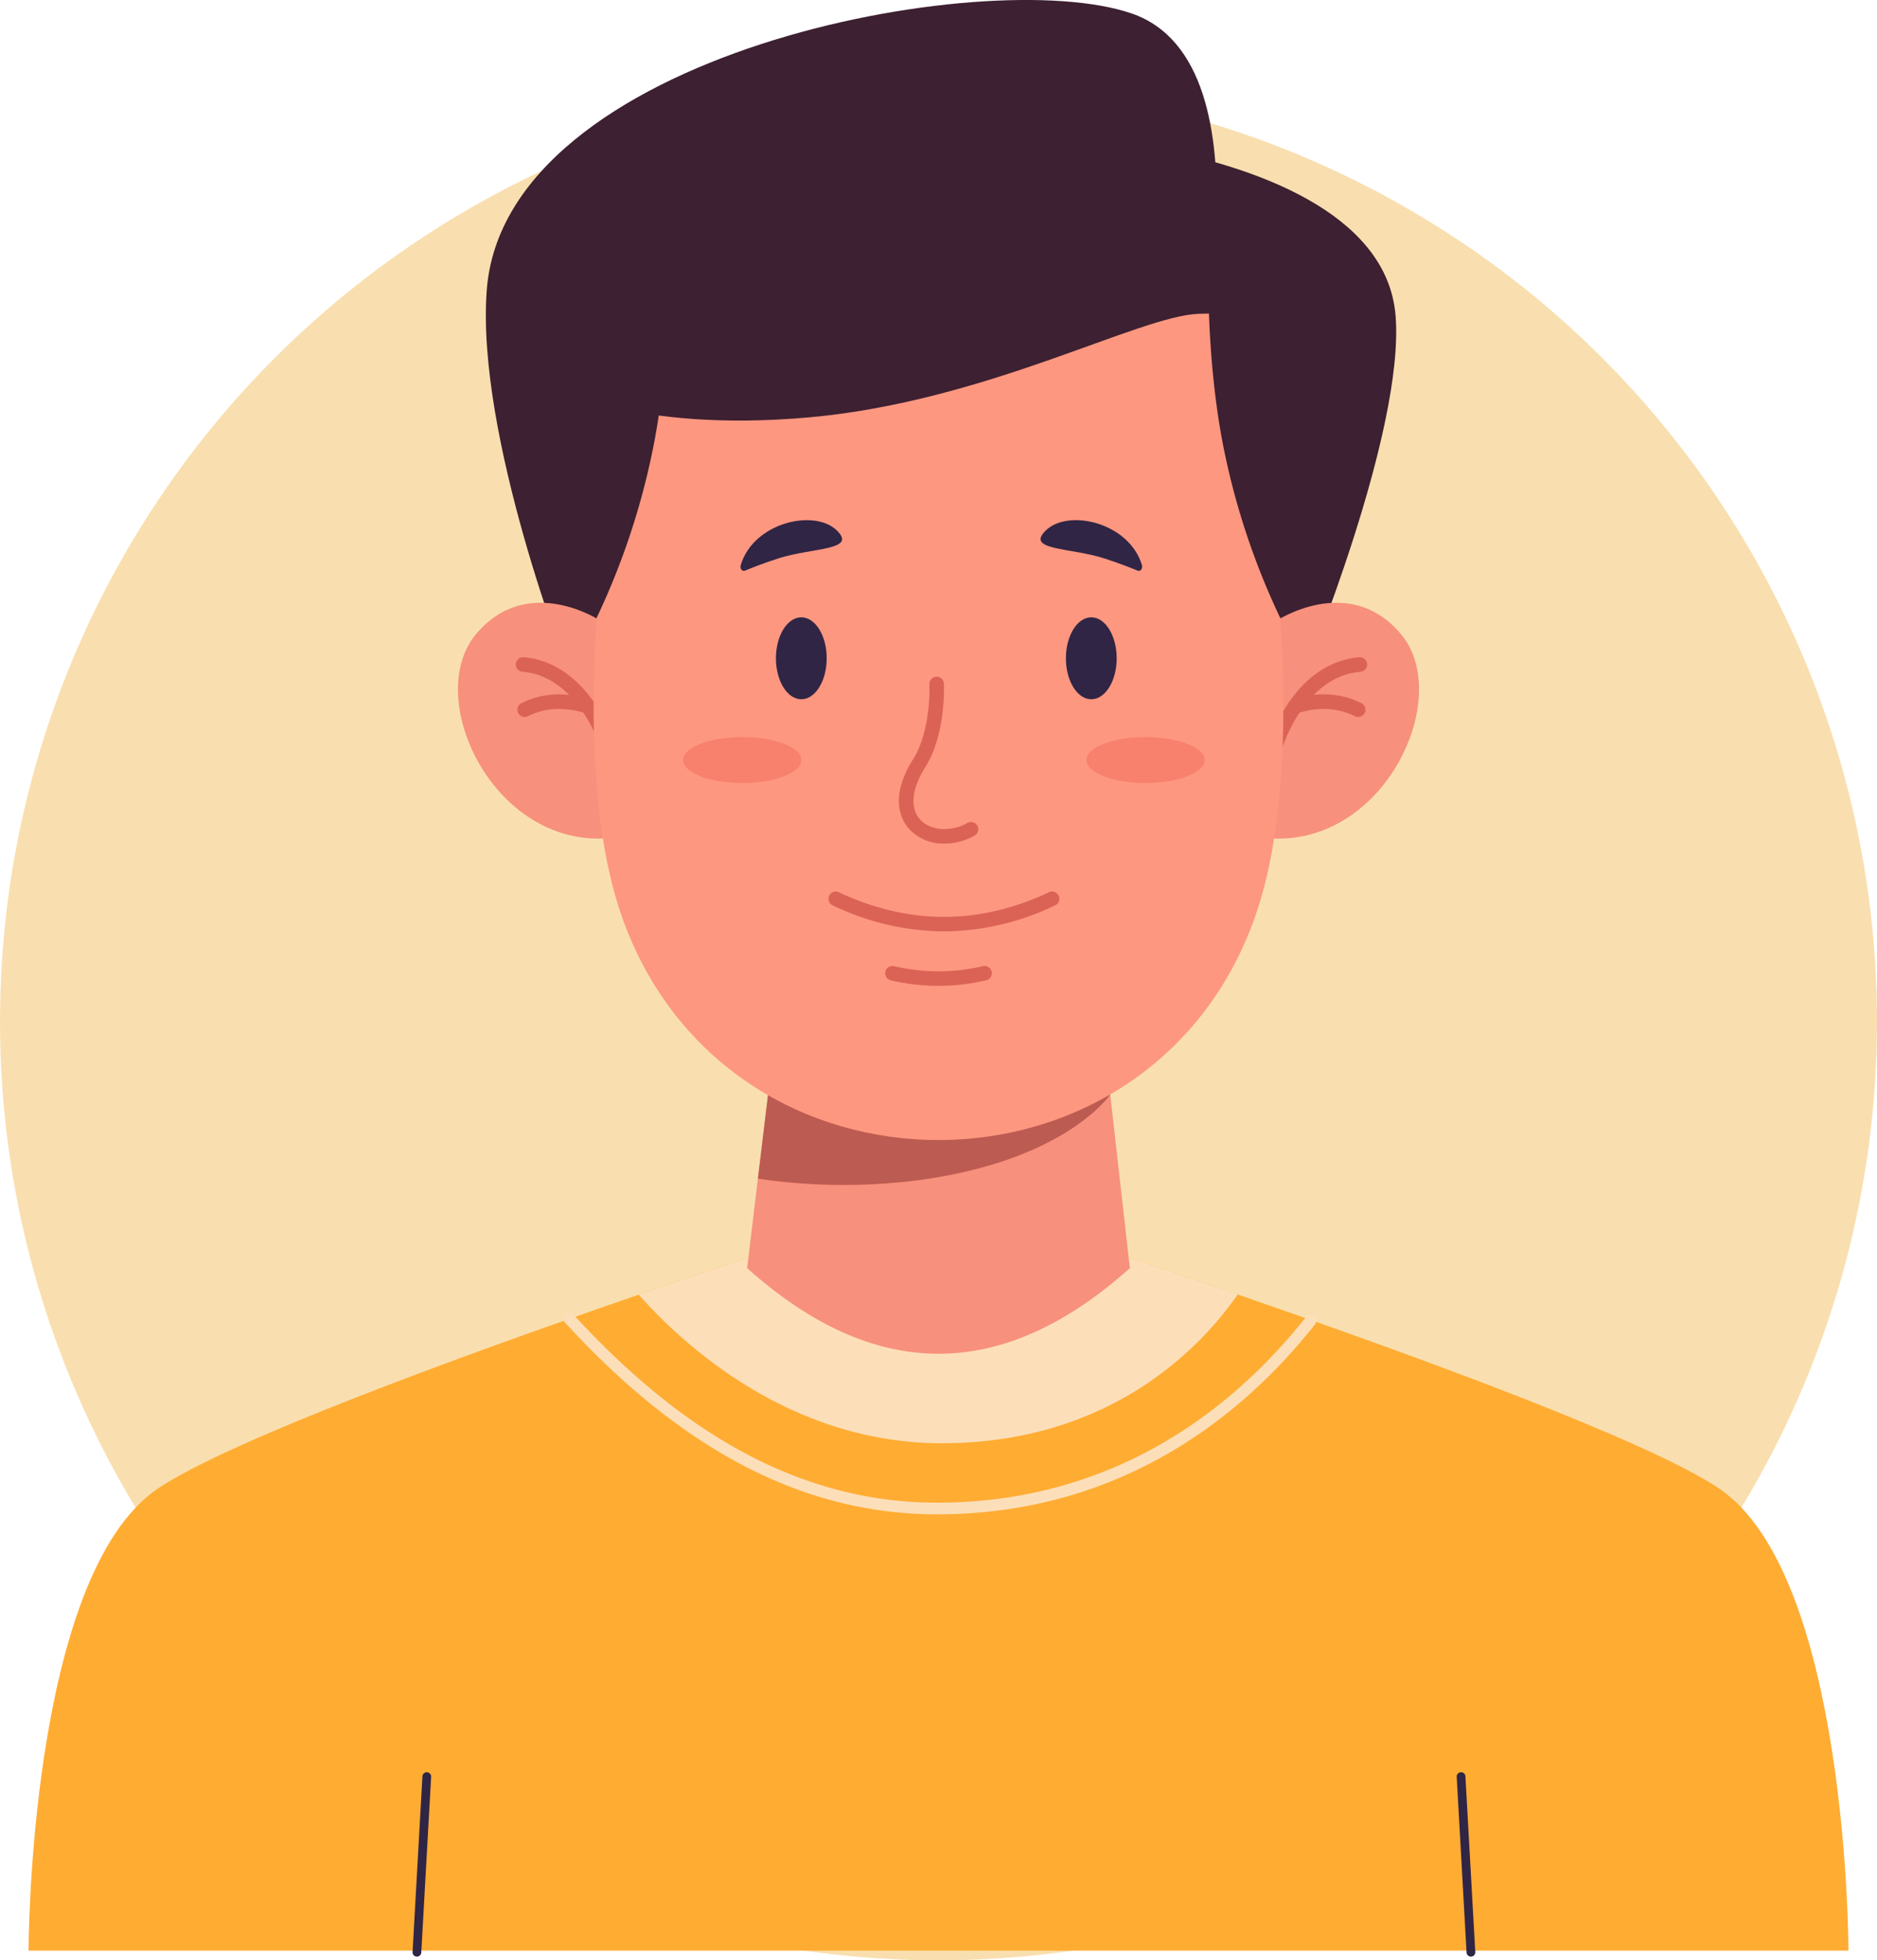 <svg xmlns="http://www.w3.org/2000/svg" viewBox="0 0 717.06 748.73"><circle cx="358.53" cy="390.2" r="358.53" fill="#f9dfaf"/><path d="M722.62,746.31H27.38s0-143.56,49.66-176.67c26.76-17.85,111.23-49,183.42-73.87C322.22,474.46,375,457.71,375,457.71s52.64,16.72,114.3,38C561.56,520.6,646.17,551.77,673,569.64,722.62,602.75,722.62,746.31,722.62,746.31Z" transform="translate(-16.47 -1.27)" fill="#ffac33"/><path d="M489.3,495.69c-13,18.74-47.24,56.61-112.59,56.82-58,.19-98.86-37.19-116.25-56.74C322.22,474.46,375,457.71,375,457.71S427.64,474.43,489.3,495.69Z" transform="translate(-16.47 -1.27)" fill="#fcdfb9"/><path d="M374.47,579.66c-50.5,0-97-24-142.19-73.28a2.22,2.22,0,0,1,3.28-3c44.28,48.33,89.73,71.83,138.91,71.83H375c69.85-.23,114.89-38.67,140.36-70.87a2.22,2.22,0,0,1,3.49,2.76c-26.08,33-72.21,72.32-143.84,72.56Z" transform="translate(-16.47 -1.27)" fill="#fcdfb9"/><path d="M233.71,258s-35.46-90.19-31.29-145.88C209.19,21.62,392.9-12.79,448.79,6.41S471.48,151.3,471.48,151.3Z" transform="translate(-16.47 -1.27)" fill="#3d2031"/><path d="M515,258s38.21-92,34.61-136.18C543.79,49.94,377.27,43,328.89,58.2s-19.63,115.05-19.63,115.05Z" transform="translate(-16.47 -1.27)" fill="#3d2031"/><path d="M503.71,238.6s28-18.86,47.94,4.85-5.39,79.18-47.94,78.1-34.48-45-34.48-45Z" transform="translate(-16.47 -1.27)" fill="#f7907c"/><path d="M246.29,238.6s-28-18.86-47.94,4.85,5.39,79.18,47.94,78.1,34.48-45,34.48-45Z" transform="translate(-16.47 -1.27)" fill="#f7907c"/><path d="M503.64,289a3.15,3.15,0,0,1-.8-.11,2.78,2.78,0,0,1-1.87-3.46,62.71,62.71,0,0,1,7.67-15.6c7.2-10.57,16.57-16.63,27.09-17.52a2.78,2.78,0,1,1,.47,5.54c-21.49,1.81-29.82,28.89-29.9,29.17A2.79,2.79,0,0,1,503.64,289Z" transform="translate(-16.47 -1.27)" fill="#db6356"/><path d="M535.34,275.12a2.78,2.78,0,0,1-1.24-.29c-6.55-3.28-14-3.66-22.07-1.12a2.78,2.78,0,1,1-1.66-5.31c9.52-3,18.34-2.49,26.22,1.46a2.78,2.78,0,0,1-1.25,5.26Z" transform="translate(-16.47 -1.27)" fill="#db6356"/><path d="M248.61,289a2.79,2.79,0,0,1-2.66-2c-.1-.35-8.5-27.37-29.9-29.17a2.78,2.78,0,0,1,.47-5.54c10.52.89,19.89,7,27.09,17.52a62.71,62.71,0,0,1,7.67,15.6,2.78,2.78,0,0,1-1.87,3.46A3.15,3.15,0,0,1,248.61,289Z" transform="translate(-16.47 -1.27)" fill="#db6356"/><path d="M216.91,275.12a2.78,2.78,0,0,1-1.25-5.26c7.88-3.95,16.7-4.43,26.22-1.46a2.78,2.78,0,1,1-1.66,5.31c-8.1-2.54-15.52-2.16-22.07,1.12A2.75,2.75,0,0,1,216.91,275.12Z" transform="translate(-16.47 -1.27)" fill="#db6356"/><path d="M448.1,485.63q-73.1,65.4-146.2,0L306,451.45l12.36-102.52.05-.5H432.6l8,70.87Z" transform="translate(-16.47 -1.27)" fill="#f7907c"/><path d="M440.61,419.3s-16.82,25.33-73.8,32.8a224.53,224.53,0,0,1-60.79-.65l12.36-102.52,83.4,17.94Z" transform="translate(-16.47 -1.27)" fill="#bc5b51"/><path d="M487.28,112.08H262.72s-37.41,158.52-8.51,239.77C294.47,465,455.53,465,495.79,351.85,524.69,270.6,487.28,112.08,487.28,112.08Z" transform="translate(-16.47 -1.27)" fill="#fe9780"/><ellipse cx="306.12" cy="251.43" rx="9.7" ry="15.65" fill="#302545"/><ellipse cx="416.9" cy="251.43" rx="9.7" ry="15.65" fill="#302545"/><path d="M377.27,323.48a18,18,0,0,1-13.18-5.24c-2.86-3-8.47-11.66,1.21-27,7-11.09,6.23-28.5,6.22-28.67a2.78,2.78,0,0,1,5.55-.28c0,.79.86,19.32-7.07,31.91-5.35,8.5-6,15.87-1.88,20.24,4,4.16,11.65,4.67,17.86,1.18a2.78,2.78,0,1,1,2.73,4.84A23.45,23.45,0,0,1,377.27,323.48Z" transform="translate(-16.47 -1.27)" fill="#db6356"/><path d="M377.07,357a99.1,99.1,0,0,1-42.22-9.81,2.78,2.78,0,1,1,2.35-5c26.46,12.35,53.28,12.35,79.74,0a2.78,2.78,0,1,1,2.35,5A99.1,99.1,0,0,1,377.07,357Z" transform="translate(-16.47 -1.27)" fill="#db6356"/><path d="M375,377.81a79.91,79.91,0,0,1-18.21-2.11,2.78,2.78,0,1,1,1.26-5.42,73.81,73.81,0,0,0,33.9,0,2.78,2.78,0,1,1,1.26,5.42A79.91,79.91,0,0,1,375,377.81Z" transform="translate(-16.47 -1.27)" fill="#db6356"/><path d="M301.16,219.2c-1.22.5-2.1-.78-1.71-2.1,4.82-16.17,27.94-21.62,36.64-13.3,8.11,7.76-9.23,6.54-22.35,10.77C307.66,216.54,303.6,218.19,301.16,219.2Z" transform="translate(-16.47 -1.27)" fill="#302545"/><path d="M451,219.2c1.21.5,2.1-.78,1.71-2.1-4.82-16.17-27.94-21.62-36.64-13.3-8.11,7.76,9.23,6.54,22.34,10.77C444.47,216.54,448.53,218.19,451,219.2Z" transform="translate(-16.47 -1.27)" fill="#302545"/><path d="M505.62,237.45A279.62,279.62,0,0,1,484,172.72C476.56,135.67,478.22,97,478.22,97l33.36,4.12Z" transform="translate(-16.47 -1.27)" fill="#3d2031"/><path d="M244.31,237.45a279.07,279.07,0,0,0,21.59-64.73c7.48-37.05,5.81-75.74,5.81-75.74l-33.36,4.12Z" transform="translate(-16.47 -1.27)" fill="#3d2031"/><path d="M226.86,148.46s31,18.26,98.69,12.22S451.2,122,474.44,121.12s32.3,4.41,32.3,4.41L490,94.81,371.45,71.72l-94.1,6.17L226.86,94.81Z" transform="translate(-16.47 -1.27)" fill="#3d2031"/><ellipse cx="283.56" cy="290.29" rx="22.6" ry="8.77" fill="#f7816d"/><ellipse cx="437.63" cy="290.29" rx="22.6" ry="8.77" fill="#f7816d"/><path d="M578.39,748.59a1.67,1.67,0,0,1-1.66-1.57l-3.76-67a1.67,1.67,0,1,1,3.33-.19l3.76,67a1.67,1.67,0,0,1-1.57,1.76Z" transform="translate(-16.47 -1.27)" fill="#302545"/><path d="M175.74,748.59h-.09a1.66,1.66,0,0,1-1.57-1.76l3.76-67a1.67,1.67,0,1,1,3.33.19l-3.76,67A1.67,1.67,0,0,1,175.74,748.59Z" transform="translate(-16.47 -1.27)" fill="#302545"/></svg>
